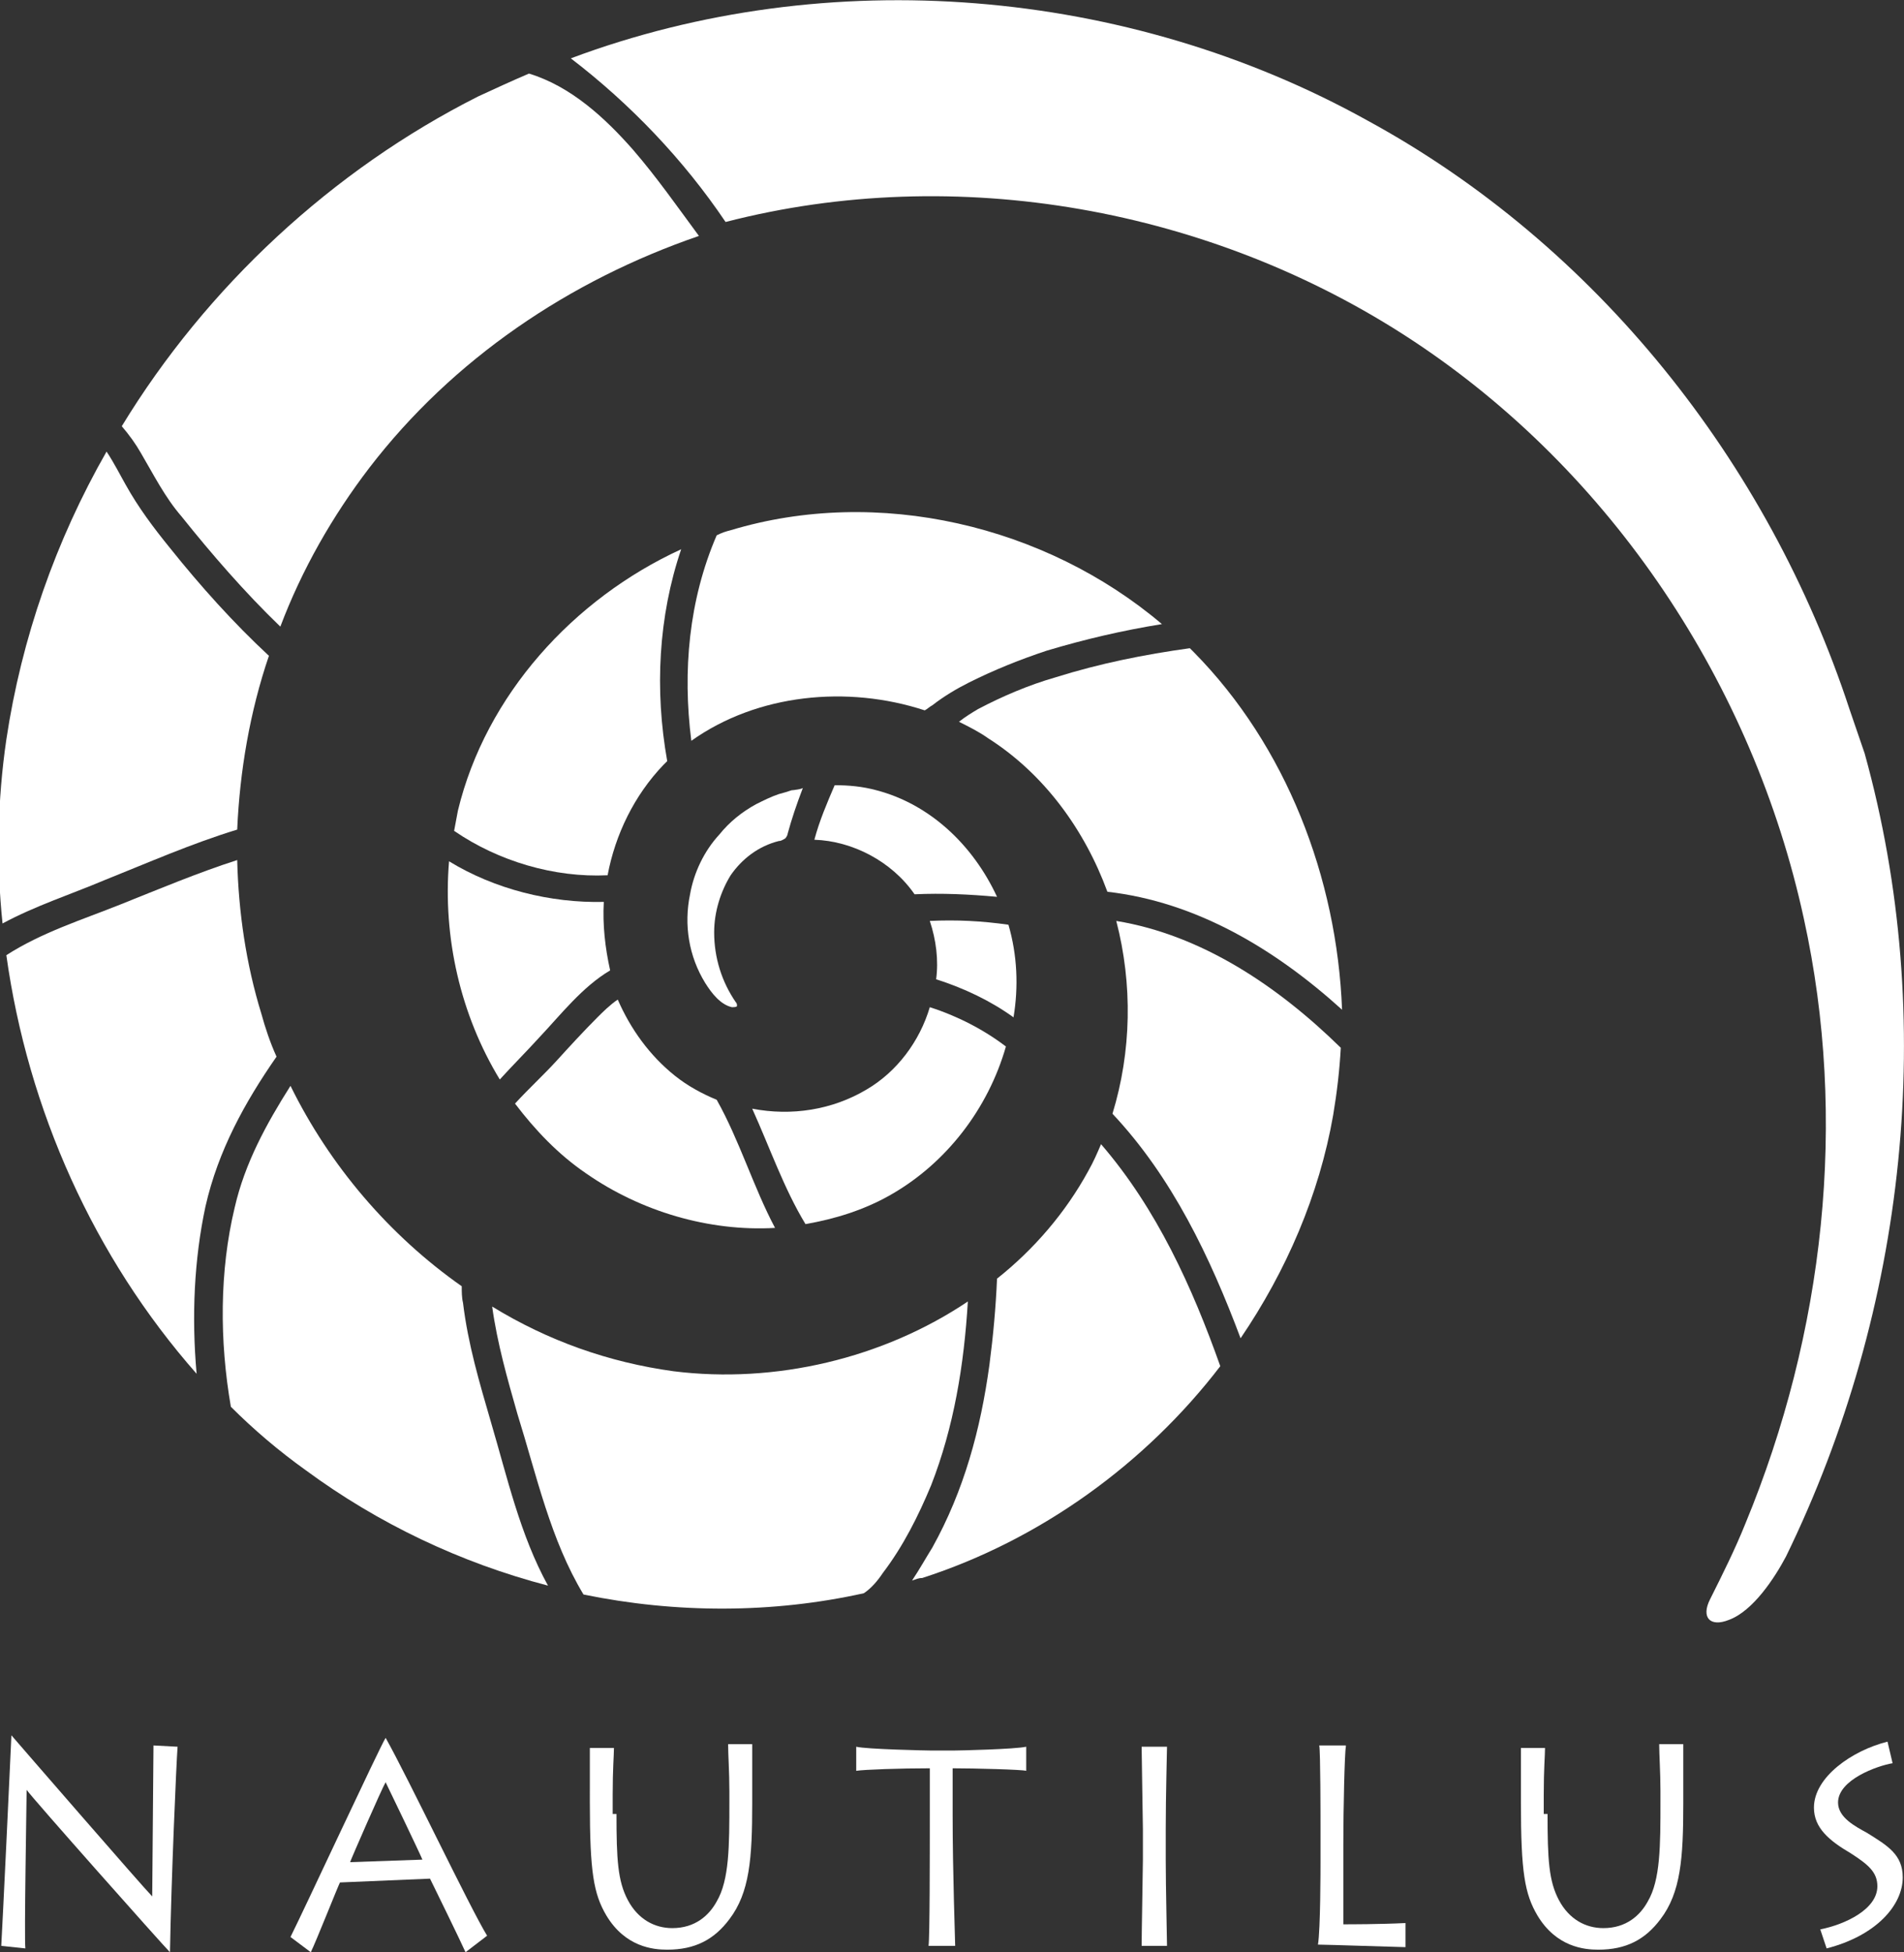 <?xml version="1.0" encoding="utf-8"?>
<!-- Generator: Adobe Illustrator 22.1.0, SVG Export Plug-In . SVG Version: 6.00 Build 0)  -->
<svg version="1.1" id="Livello_1" xmlns="http://www.w3.org/2000/svg" xmlns:xlink="http://www.w3.org/1999/xlink" x="0px" y="0px"
	 viewBox="0 0 150.1 153.9" style="enable-background:new 0 0 150.1 153.9;" xml:space="preserve">
<rect x="0" y="0" width="150.1" height="153.9" fill="#333333" stroke="none"/>
<style type="text/css">
	.st0{fill:#FFFFFF;}
</style>
<g id="XMLID_1_">
	<g>
		<path class="st0" d="M145.8,55.9c-6.4-19.5-20-36.6-38-46.4C88.9-1,65.3-3,45,4.6c4.7,3.6,8.9,8,12.2,12.9
			c18.2-4.7,38.3-1.1,54.1,9.3s26.9,27.2,30.9,45.6c3.5,15.9,1.6,32.7-4.6,47.7c-0.8,2-1.8,4-2.8,6c-0.7,1.4,0,2.2,1.5,1.6
			c1.9-0.7,3.6-3.3,4.5-5c9.5-19.5,12-42.4,6.2-63.3C146.6,58.2,146.2,57.1,145.8,55.9z"/>
		<path class="st0" d="M11.1,35.7c1,1.7,1.9,3.5,3.2,5c2.4,3,5,6,7.8,8.7c1.7-4.5,4.1-8.7,7-12.5c6.6-8.6,15.8-14.8,26-18.3
			c-1.7-2.3-3.3-4.6-5.2-6.8c-2.2-2.5-4.9-5-8.2-6C40.3,6.4,39,7,37.7,7.6c-11.5,5.8-21.4,15-28.1,26C10.2,34.3,10.7,35,11.1,35.7z"
			/>
		<path class="st0" d="M8.2,69.4c3.5-1.4,6.9-2.9,10.5-4c0.2-4.6,1-9.3,2.5-13.7c-2.8-2.6-5.4-5.5-7.8-8.5c-1.3-1.6-2.5-3.2-3.5-5
			c-0.4-0.7-0.9-1.7-1.5-2.6c-4,7-6.7,14.7-7.9,22.7c-0.7,4.8-0.8,9.7-0.3,14.5C2.8,71.4,5.6,70.5,8.2,69.4z"/>
		<path class="st0" d="M16.2,95.1c1-4.4,3.1-8.2,5.6-11.8c-0.5-1.1-0.9-2.3-1.2-3.4c-1.2-3.9-1.8-8-1.9-12.1c-3.1,1-6.2,2.3-9.2,3.5
			c-3,1.2-6.2,2.2-9,4c1.7,12.2,6.9,23.8,15,33C15.1,103.8,15.3,99.3,16.2,95.1z"/>
		<path class="st0" d="M38.7,112.1c-0.9-3.1-1.8-6.1-2.2-9.4c-0.1-0.4-0.1-0.9-0.1-1.3c-5.7-4-10.4-9.5-13.5-15.8
			c-1.9,3-3.6,6.1-4.4,9.6c-1.2,5-1.2,10.5-0.3,15.7c1.8,1.8,3.8,3.5,5.9,5c5.7,4.2,12.2,7.3,19.1,9.1C41,121,40,116.5,38.7,112.1z"
			/>
		<path class="st0" d="M69.6,124c1.6-2.1,2.8-4.5,3.8-6.9c1.8-4.6,2.6-9.5,2.9-14.5c-6.7,4.5-15.2,6.5-23.2,5.5
			c-5.1-0.7-9.9-2.4-14.3-5.1c0.4,2.9,1.2,5.7,2,8.5c1.5,4.8,2.6,9.9,5.2,14.2c7.3,1.5,14.9,1.5,22.1-0.1
			C68.7,125.2,69.2,124.6,69.6,124z"/>
		<path class="st0" d="M86.8,90.2c-0.3,0.7-0.6,1.4-1,2.1c-1.8,3.3-4.3,6.2-7.2,8.5c-0.1,2.3-0.3,4.5-0.6,6.8
			c-0.7,5.1-2,9.9-4.5,14.4c-0.5,0.8-1,1.7-1.6,2.6c0.3-0.1,0.5-0.2,0.8-0.2c9.3-3,17.6-9,23.5-16.7C94,101.5,91.2,95.3,86.8,90.2z"
			/>
		<path class="st0" d="M47.9,69c0.6-3.2,2.1-6.3,4.4-8.7c0.1-0.1,0.2-0.2,0.3-0.3c-1-5.6-0.7-11.4,1.1-16.7
			c-8.5,3.9-15.4,11.5-17.6,20.6c-0.1,0.5-0.2,1.1-0.3,1.6C39.3,67.9,43.7,69.2,47.9,69z"/>
		<path class="st0" d="M42.5,81.8c1.7-1.8,3.4-4,5.6-5.3c-0.4-1.8-0.6-3.6-0.5-5.4c-4.2,0.1-8.6-1-12.2-3.2c-0.5,6,0.9,12.1,4,17.2
			C40.4,84,41.5,82.9,42.5,81.8z"/>
		<path class="st0" d="M63.3,62.1c0,0.1-0.8,0.2-0.9,0.2c-0.3,0.1-0.6,0.2-1,0.3c-0.6,0.2-1.2,0.5-1.8,0.8c-1.1,0.6-2.1,1.4-2.9,2.4
			c-1.2,1.3-2,3-2.3,4.7c-0.5,2.4-0.1,4.9,1.2,7c0.5,0.8,1.2,1.7,2.1,1.9c0.1,0,0.4,0,0.4-0.1c0-0.1,0-0.2-0.1-0.3
			c-1.1-1.6-1.7-3.5-1.7-5.5c0-1.6,0.5-3.2,1.3-4.5c0.9-1.3,2.2-2.3,3.8-2.7c0.2,0,0.3-0.1,0.5-0.2c0.1-0.1,0.2-0.3,0.2-0.4
			C62.4,64.6,62.8,63.4,63.3,62.1z"/>
		<path class="st0" d="M69.1,62.3c-1.1-0.3-2.2-0.4-3.3-0.4c-0.6,1.4-1.2,2.8-1.6,4.3c3,0.1,6.1,1.7,7.9,4.3c2.2-0.1,4.3,0,6.5,0.2
			C76.7,66.6,73.3,63.4,69.1,62.3z"/>
		<path class="st0" d="M73.3,72.6c0.5,1.5,0.7,3.1,0.5,4.6c2.2,0.7,4.3,1.7,6.1,3c0.4-2.4,0.3-4.9-0.4-7.3
			C77.4,72.6,75.4,72.5,73.3,72.6z"/>
		<path class="st0" d="M73.3,79.4c-0.8,2.7-2.6,5.1-5,6.5c-2.7,1.6-5.9,2.1-9,1.5c1.4,3.1,2.5,6.3,4.2,9.1c2.3-0.4,4.6-1.1,6.7-2.3
			c4.4-2.5,7.7-6.8,9.1-11.7C77.6,81.2,75.5,80.1,73.3,79.4z"/>
		<path class="st0" d="M56.5,86.7c-1.2-0.5-2.3-1.1-3.3-1.9c-2-1.6-3.5-3.7-4.5-6c-0.6,0.4-1.2,1-1.6,1.4c-1.1,1.1-2.2,2.3-3.2,3.4
			c-1,1.1-2.2,2.2-3.3,3.4c1.6,2.1,3.4,4,5.6,5.5c4.3,3,9.7,4.6,14.9,4.3C59.4,93.6,58.3,89.9,56.5,86.7z"/>
		<path class="st0" d="M57.6,41.8c-0.4,0.1-0.7,0.2-1.1,0.4c-2.2,5.1-2.7,10.7-2,16.2c5.2-3.7,12.3-4.4,18.4-2.4
			c0.2-0.1,0.4-0.3,0.6-0.4c0.9-0.7,1.9-1.3,2.9-1.8c2-1,4-1.8,6.1-2.5c3-0.9,6-1.6,9.1-2.1C82.4,41.4,69.2,38.3,57.6,41.8z"/>
		<path class="st0" d="M94.1,51.4c-0.1-0.1-0.2-0.2-0.3-0.3c-3.6,0.5-7.1,1.2-10.6,2.3c-2.1,0.6-4.2,1.5-6.1,2.5
			c-0.5,0.3-1,0.6-1.5,1c0.8,0.4,1.6,0.8,2.3,1.3c4.4,2.8,7.6,7.2,9.4,12.1c7,0.8,13.2,4.5,18.5,9.3
			C105.4,69.2,101.4,58.8,94.1,51.4z"/>
		<path class="st0" d="M88,72.6c1.3,5,1.2,10.3-0.3,15.2c4.7,5,7.7,11.3,10.1,17.7c3.6-5.3,6.2-11.3,7.3-17.6
			c0.3-1.8,0.5-3.5,0.6-5.3C100.7,77.7,94.7,73.7,88,72.6z"/>
	</g>
</g>
<g>
	<path class="st0" d="M0.1,153.4c0.1-1.7,0.7-14.3,0.8-16.6h0c0.6,0.7,10.4,12,11.1,12.7c0-0.6,0.1-11.2,0.1-11.9l1.9,0.1
		c-0.1,1.3-0.5,10.5-0.6,16.2h0c-0.6-0.6-10.9-12.2-11.3-12.8c0,0.8-0.2,11.7-0.1,12.5L0.1,153.4z"/>
	<path class="st0" d="M22.9,152.7c1.1-2.2,7-14.9,7.5-15.7h0c1.8,3.2,6.6,13.3,8,15.6l-1.7,1.3c-0.4-0.9-2.6-5.4-2.8-5.8l-7.1,0.3
		c-0.2,0.4-1.9,4.7-2.3,5.5L22.9,152.7z M33.3,146.6c-0.2-0.5-2.7-5.7-2.9-6.1c-0.3,0.5-2.7,6-2.8,6.3L33.3,146.6z"/>
	<path class="st0" d="M48.6,143c0,3.6,0.1,5.3,0.9,6.8c0.8,1.5,2.1,2.2,3.5,2.2c1.8,0,2.9-1,3.5-2.1c1-1.7,1-4.4,1-7.9v-0.8
		c0-1.5-0.1-2.9-0.1-3.7h1.9c0,0.5,0,2,0,3.7v1c0,4.3-0.2,7-1.8,9.1c-1.2,1.6-2.7,2.4-4.9,2.4c-1.1,0-3.3-0.2-4.8-2.7
		c-1-1.7-1.3-3.4-1.3-8.9V141c0-1,0-2.7,0-3.2h1.9c0,0.6-0.1,1.6-0.1,3.7V143z"/>
	<path class="st0" d="M73.2,153.4c0.1-0.6,0.1-7.1,0.1-10.7v-3.3c-2.3,0-5.2,0.1-5.8,0.2v-1.9c0.8,0.2,5.6,0.3,5.9,0.3h1.8
		c0.4,0,4.8-0.1,5.7-0.3v1.9c-0.3-0.1-4.1-0.2-5.8-0.2v3.7c0,4.5,0.2,9.9,0.2,10.3H73.2z"/>
	<path class="st0" d="M91.9,146.6c0,2.2,0.1,6.2,0.1,6.8h-2c0-1,0.1-6.2,0.1-6.8v-2.4c0-0.4-0.1-5.9-0.1-6.5h2
		c0,0.4-0.1,3.8-0.1,6.5V146.6z"/>
	<path class="st0" d="M106.1,137.7c-0.1,0.5-0.2,4.9-0.2,7.7v6.3c0.5,0,2.9,0,4.9-0.1v1.9c-0.3,0-6.3-0.2-6.9-0.2
		c0.2-1.2,0.2-6,0.2-6.5v-3c0-0.4,0-5.8-0.1-6.2H106.1z"/>
	<path class="st0" d="M122,143c0,3.6,0.1,5.3,0.9,6.8c0.8,1.5,2.1,2.2,3.5,2.2c1.8,0,2.9-1,3.5-2.1c1-1.7,1-4.4,1-7.9v-0.8
		c0-1.5-0.1-2.9-0.1-3.7h1.9c0,0.5,0,2,0,3.7v1c0,4.3-0.2,7-1.8,9.1c-1.2,1.6-2.7,2.4-4.9,2.4c-1.1,0-3.3-0.2-4.8-2.7
		c-1-1.7-1.3-3.4-1.3-8.9V141c0-1,0-2.7,0-3.2h1.9c0,0.6-0.1,1.6-0.1,3.7V143z"/>
	<path class="st0" d="M143.5,152.1c2-0.4,4.5-1.6,4.5-3.4c0-1.1-0.7-1.7-2.1-2.6c-1.7-1-2.9-2-2.9-3.6c0-2.4,3-4.5,5.8-5.2l0.4,1.7
		c-1.2,0.2-4.3,1.3-4.3,3.1c0,1.2,1.4,1.9,2.3,2.4c1.6,1,2.8,1.7,2.8,3.5c0,2.2-2.1,4.6-6,5.6L143.5,152.1z"/>
</g>
</svg>
